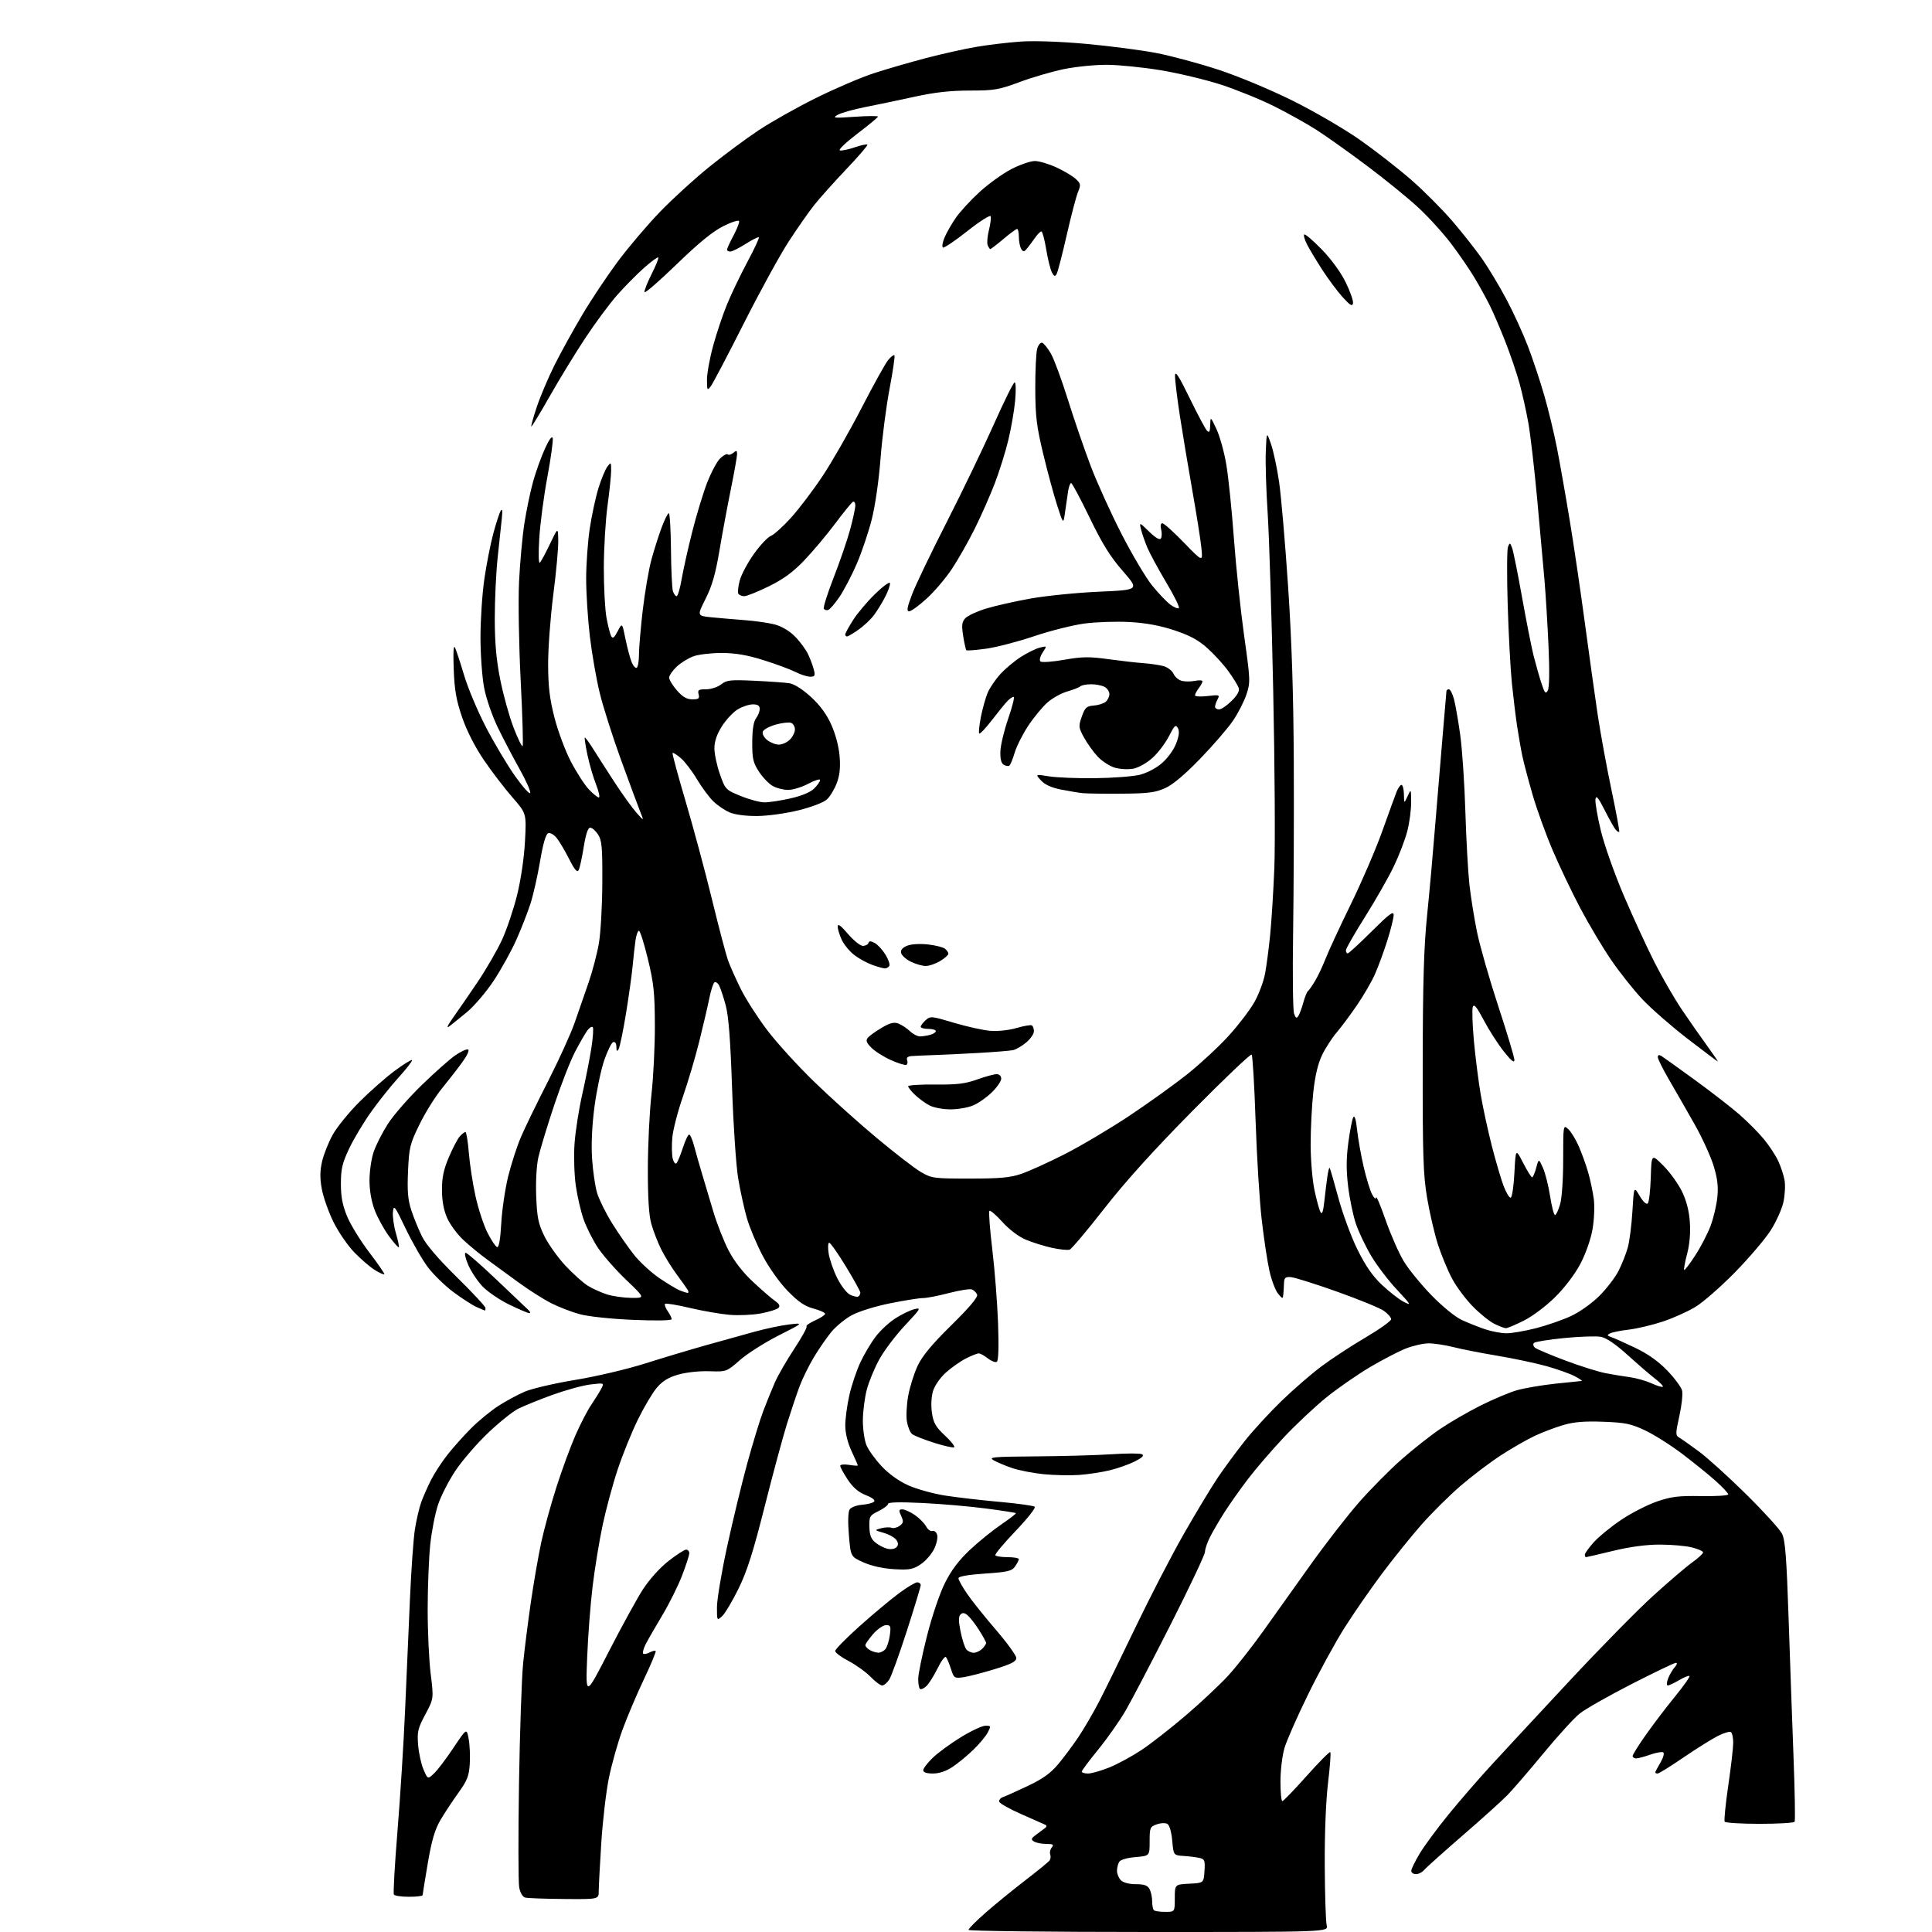 <?xml version="1.0" encoding="UTF-8" standalone="no"?>
<svg 
  version="1.1" 
  xmlns="http://www.w3.org/2000/svg" 
  xmlns:xlink="http://www.w3.org/1999/xlink" 
  xmlns:svg="http://www.w3.org/2000/svg"
  xmlns:rdf="http://www.w3.org/1999/02/22-rdf-syntax-ns#"
  xmlns:cc="http://creativecommons.org/ns#"
  xmlns:dc="http://purl.org/dc/elements/1.1/"
  viewBox="0 0 768 768"
  width="768"
  height="768"
>
<style>svg {background-color: white; }</style>"
<path stroke="none" fill="black" fill-rule="evenodd" d="M456.52,768.00C417.18,768.00 385.00,767.62 385.00,767.15C385.00,766.68 388.04,763.62 391.75,760.36C395.46,757.10 402.55,751.32 407.50,747.51C412.45,743.71 416.83,740.12 417.24,739.55C417.65,738.97 417.75,737.88 417.47,737.12C417.19,736.37 417.48,735.13 418.11,734.37C419.03,733.26 418.62,733.00 415.87,732.98C414.02,732.98 411.82,732.54 411.00,732.01C409.73,731.21 409.88,730.78 411.94,729.28C413.29,728.30 414.86,727.13 415.44,726.67C416.13,726.14 416.15,725.68 415.50,725.36C414.95,725.10 410.71,723.22 406.07,721.19C401.44,719.16 397.47,716.94 397.24,716.25C397.02,715.56 397.66,714.72 398.67,714.38C399.68,714.04 404.11,712.05 408.53,709.96C414.48,707.14 417.60,704.91 420.61,701.33C422.84,698.67 426.48,693.80 428.69,690.50C430.90,687.20 434.57,680.90 436.86,676.50C439.14,672.10 445.65,658.83 451.32,647.00C456.99,635.17 465.60,618.52 470.45,610.00C475.31,601.48 481.43,591.32 484.05,587.43C486.67,583.54 491.54,576.93 494.87,572.74C498.20,568.55 504.74,561.44 509.39,556.93C514.05,552.42 521.13,546.28 525.12,543.28C529.11,540.27 537.02,535.09 542.69,531.75C548.36,528.41 553.00,525.11 553.00,524.41C553.00,523.71 551.71,522.22 550.14,521.10C548.57,519.98 540.18,516.54 531.50,513.45C522.81,510.36 514.54,507.76 513.10,507.67C510.97,507.53 510.49,507.95 510.42,510.00C510.38,511.38 510.25,513.40 510.14,514.50C509.94,516.42 509.86,516.41 508.04,514.23C507.00,512.99 505.47,508.94 504.63,505.23C503.80,501.53 502.41,492.36 501.55,484.85C500.68,477.35 499.59,459.67 499.12,445.57C498.64,431.46 497.94,419.61 497.55,419.22C497.16,418.83 486.62,428.86 474.12,441.51C458.67,457.15 447.44,469.57 439.02,480.35C432.21,489.07 426.01,496.44 425.23,496.74C424.46,497.04 421.28,496.72 418.16,496.03C415.05,495.35 410.35,493.88 407.72,492.76C404.86,491.55 401.13,488.71 398.44,485.73C395.97,482.97 393.66,481.01 393.31,481.35C392.97,481.70 393.48,488.63 394.46,496.74C395.43,504.86 396.46,518.07 396.75,526.11C397.08,535.46 396.90,540.94 396.25,541.35C395.69,541.69 394.10,541.08 392.71,539.99C391.32,538.89 389.68,538.00 389.05,538.00C388.43,538.00 386.12,538.92 383.92,540.04C381.71,541.17 378.13,543.69 375.96,545.65C373.70,547.70 371.53,550.84 370.88,553.01C370.20,555.29 370.03,558.74 370.46,561.65C371.06,565.65 371.96,567.23 375.64,570.66C378.09,572.95 379.73,575.05 379.29,575.32C378.86,575.59 375.22,574.77 371.22,573.50C367.22,572.23 363.31,570.68 362.55,570.04C361.78,569.40 360.87,567.17 360.51,565.07C360.16,562.97 360.39,558.38 361.02,554.88C361.66,551.37 363.33,546.02 364.74,543.00C366.60,539.03 370.33,534.52 378.15,526.82C385.34,519.74 388.80,515.64 388.42,514.65C388.10,513.83 387.17,512.90 386.35,512.58C385.53,512.27 381.43,512.91 377.24,514.00C373.05,515.10 368.41,516.00 366.92,516.00C365.43,516.00 359.55,516.93 353.86,518.08C348.00,519.25 341.39,521.30 338.64,522.80C335.96,524.25 332.27,527.27 330.44,529.50C328.61,531.74 325.52,536.22 323.56,539.47C321.60,542.72 319.06,547.88 317.90,550.94C316.75,554.00 314.47,560.77 312.83,566.00C311.20,571.23 307.19,586.08 303.93,599.00C299.37,617.05 296.97,624.60 293.56,631.54C291.12,636.51 288.19,641.42 287.06,642.45C285.00,644.31 285.00,644.30 285.00,638.88C285.00,635.89 286.80,625.14 289.00,614.99C291.20,604.84 294.80,589.96 296.99,581.93C299.18,573.89 302.07,564.43 303.41,560.91C304.75,557.38 306.83,552.25 308.04,549.50C309.25,546.75 312.71,540.76 315.72,536.19C318.74,531.62 320.94,527.61 320.61,527.28C320.28,526.95 321.81,525.87 324.00,524.89C326.20,523.90 328.00,522.72 328.00,522.26C328.00,521.79 325.91,520.86 323.36,520.17C319.88,519.24 317.34,517.51 313.11,513.16C309.88,509.83 305.67,503.91 303.18,499.19C300.80,494.68 297.98,487.96 296.91,484.25C295.84,480.54 294.28,473.45 293.45,468.50C292.61,463.55 291.52,447.35 291.01,432.50C290.34,413.03 289.63,403.83 288.45,399.51C287.55,396.21 286.38,392.71 285.86,391.73C285.33,390.75 284.50,390.19 284.02,390.49C283.53,390.79 282.62,393.61 281.98,396.77C281.35,399.92 279.53,407.70 277.95,414.05C276.37,420.41 273.43,430.31 271.43,436.05C269.42,441.80 267.55,449.05 267.26,452.16C266.97,455.27 267.05,459.05 267.42,460.56C267.80,462.07 268.48,462.89 268.93,462.39C269.38,461.90 270.52,459.14 271.46,456.25C272.39,453.36 273.52,451.00 273.95,451.00C274.38,451.00 275.30,453.14 275.98,455.75C276.67,458.36 278.04,463.20 279.04,466.50C280.04,469.80 282.05,476.55 283.52,481.50C284.99,486.45 287.76,493.50 289.68,497.17C291.93,501.47 295.39,505.91 299.45,509.67C302.90,512.88 306.80,516.25 308.12,517.16C309.79,518.33 310.19,519.15 309.45,519.91C308.88,520.51 305.73,521.49 302.45,522.11C299.18,522.72 293.57,522.97 290.00,522.66C286.43,522.36 279.32,521.12 274.22,519.92C269.12,518.71 264.68,517.98 264.37,518.30C264.05,518.61 264.52,519.90 265.40,521.16C266.28,522.42 267.00,523.86 267.00,524.38C267.00,524.94 260.97,525.06 251.75,524.67C243.00,524.30 233.97,523.35 230.56,522.44C227.30,521.56 222.12,519.57 219.06,518.01C216.00,516.45 210.21,512.78 206.19,509.84C202.17,506.90 196.54,502.80 193.69,500.71C190.83,498.63 186.54,495.10 184.15,492.86C181.75,490.62 178.87,486.71 177.75,484.17C176.38,481.08 175.70,477.39 175.69,473.03C175.67,468.10 176.35,464.91 178.43,460.00C179.95,456.43 181.90,452.71 182.75,451.75C183.61,450.79 184.62,450.00 185.01,450.00C185.39,450.00 186.00,453.71 186.37,458.25C186.73,462.79 187.93,470.55 189.02,475.50C190.11,480.45 192.24,486.96 193.75,489.96C195.26,492.96 197.00,495.57 197.60,495.74C198.33,495.96 198.89,492.72 199.26,486.28C199.56,480.90 200.81,472.49 202.02,467.58C203.24,462.68 205.50,455.70 207.04,452.08C208.58,448.46 213.41,438.52 217.76,430.00C222.11,421.48 226.92,410.90 228.45,406.50C229.98,402.10 232.47,394.90 234.00,390.50C235.52,386.10 237.35,379.12 238.06,375.00C238.78,370.88 239.39,360.06 239.43,350.96C239.49,336.73 239.25,334.04 237.73,331.71C236.75,330.22 235.35,329.00 234.61,329.00C233.72,329.00 232.87,331.56 232.03,336.75C231.35,341.01 230.44,345.15 230.00,345.93C229.44,346.96 228.37,345.70 226.22,341.43C224.57,338.17 222.34,334.41 221.27,333.08C220.19,331.75 218.68,330.91 217.90,331.21C216.98,331.56 215.85,335.46 214.68,342.39C213.69,348.24 211.97,355.83 210.86,359.26C209.75,362.69 207.24,369.10 205.29,373.50C203.34,377.90 199.32,385.19 196.35,389.70C193.38,394.20 188.59,399.85 185.72,402.23C182.85,404.62 179.61,407.23 178.53,408.04C177.35,408.91 178.00,407.48 180.13,404.50C182.09,401.75 186.48,395.38 189.88,390.33C193.27,385.29 197.62,377.79 199.53,373.65C201.44,369.52 204.14,361.49 205.55,355.82C207.06,349.69 208.34,341.00 208.69,334.43C209.28,323.35 209.28,323.35 203.67,316.93C200.58,313.39 195.50,306.75 192.38,302.17C188.82,296.94 185.60,290.62 183.73,285.22C181.37,278.37 180.68,274.43 180.36,266.05C180.10,259.03 180.28,256.17 180.90,257.50C181.41,258.60 183.04,263.55 184.51,268.50C185.98,273.45 189.86,282.68 193.13,289.00C196.41,295.32 201.62,304.08 204.72,308.46C207.82,312.84 210.54,315.88 210.77,315.20C210.99,314.53 209.09,310.27 206.56,305.74C204.02,301.21 200.13,293.79 197.92,289.25C195.65,284.58 193.27,277.70 192.45,273.41C191.65,269.24 191.00,260.18 191.00,253.29C191.00,246.40 191.69,235.97 192.54,230.13C193.39,224.28 194.99,216.16 196.09,212.09C197.18,208.01 198.50,203.96 199.02,203.09C199.66,202.00 199.81,202.92 199.49,206.00C199.23,208.47 198.49,215.45 197.84,221.50C197.19,227.55 196.67,238.57 196.68,246.00C196.70,255.87 197.30,262.44 198.91,270.43C200.12,276.44 202.48,284.91 204.16,289.25C205.83,293.59 207.44,296.89 207.74,296.59C208.04,296.30 207.70,284.58 206.98,270.55C206.26,256.30 205.97,238.97 206.33,231.27C206.69,223.70 207.65,213.22 208.46,208.00C209.27,202.78 210.84,195.26 211.95,191.31C213.07,187.35 215.18,181.50 216.64,178.31C218.36,174.56 219.45,173.11 219.72,174.21C219.94,175.15 218.98,182.12 217.57,189.71C216.16,197.29 214.72,208.22 214.37,214.00C214.00,219.93 214.10,224.15 214.59,223.69C215.07,223.24 216.89,219.86 218.64,216.19C221.83,209.50 221.83,209.50 221.91,215.00C221.96,218.03 221.07,227.70 219.93,236.50C218.80,245.30 217.88,257.68 217.89,264.00C217.91,272.89 218.48,277.71 220.40,285.22C221.76,290.57 224.70,298.45 226.93,302.72C229.16,307.00 232.36,311.96 234.04,313.75C235.73,315.54 237.52,317.00 238.04,317.00C238.55,317.00 238.06,314.68 236.94,311.84C235.82,309.00 234.28,303.72 233.52,300.10C232.76,296.48 232.29,293.38 232.46,293.21C232.63,293.03 234.06,294.95 235.64,297.47C237.21,299.99 241.05,305.97 244.17,310.77C247.29,315.57 251.24,321.07 252.95,323.00C256.05,326.50 256.05,326.50 254.44,322.50C253.56,320.30 250.14,311.07 246.84,302.00C243.55,292.93 239.75,281.00 238.41,275.50C237.06,270.00 235.30,259.88 234.48,253.01C233.67,246.13 233.00,235.78 233.01,230.01C233.01,224.23 233.66,215.22 234.45,210.00C235.24,204.78 236.80,197.57 237.91,193.99C239.03,190.40 240.61,186.58 241.44,185.49C242.86,183.60 242.94,183.67 242.94,187.00C242.94,188.93 242.29,195.22 241.50,201.00C240.71,206.78 240.05,217.83 240.03,225.57C240.01,233.30 240.49,242.30 241.09,245.57C241.70,248.83 242.54,252.14 242.98,252.92C243.57,253.99 244.21,253.49 245.54,250.92C247.32,247.50 247.32,247.50 248.64,254.00C249.37,257.57 250.48,261.73 251.10,263.24C251.72,264.74 252.63,265.73 253.12,265.43C253.60,265.13 254.00,262.77 254.00,260.18C254.00,257.60 254.68,249.64 255.51,242.49C256.35,235.35 257.90,226.31 258.96,222.42C260.03,218.53 261.85,212.79 263.02,209.67C264.19,206.55 265.47,204.00 265.87,204.00C266.26,204.00 266.65,210.52 266.72,218.48C266.79,226.45 267.14,233.87 267.49,234.98C267.85,236.09 268.51,237.00 268.96,237.00C269.42,237.00 270.32,233.96 270.96,230.25C271.60,226.54 273.47,218.12 275.13,211.55C276.78,204.97 279.46,196.16 281.07,191.96C282.69,187.77 285.06,183.35 286.33,182.16C287.61,180.96 288.94,180.27 289.30,180.63C289.66,180.99 290.64,180.72 291.48,180.02C292.74,178.97 293.00,179.05 293.00,180.51C293.00,181.48 291.89,187.72 290.54,194.39C289.18,201.05 287.14,212.06 285.99,218.86C284.43,228.13 283.06,232.92 280.49,238.01C277.07,244.81 277.07,244.81 282.78,245.38C285.93,245.69 291.88,246.20 296.00,246.51C300.12,246.82 305.49,247.59 307.93,248.22C310.65,248.92 313.75,250.75 315.96,252.96C317.95,254.95 320.30,258.13 321.21,260.03C322.11,261.94 323.15,264.74 323.53,266.25C324.12,268.61 323.91,269.00 322.07,269.00C320.89,269.00 318.25,268.16 316.21,267.12C314.17,266.09 308.45,263.97 303.50,262.42C297.04,260.39 292.39,259.59 287.00,259.57C282.88,259.56 277.83,260.13 275.79,260.84C273.74,261.55 270.70,263.41 269.04,264.97C267.37,266.53 266.00,268.51 266.00,269.37C266.00,270.23 267.40,272.52 269.10,274.47C271.37,277.04 273.02,278.00 275.22,278.00C277.74,278.00 278.15,277.67 277.71,276.00C277.26,274.28 277.68,274.00 280.69,274.00C282.63,274.00 285.28,273.14 286.65,272.06C288.85,270.33 290.30,270.17 299.81,270.61C305.69,270.88 311.94,271.32 313.71,271.59C315.72,271.89 318.94,273.92 322.31,277.00C325.97,280.34 328.58,283.90 330.47,288.12C332.16,291.87 333.46,296.83 333.76,300.66C334.13,305.18 333.80,308.24 332.61,311.35C331.70,313.74 329.95,316.63 328.72,317.78C327.44,318.98 322.71,320.79 317.50,322.09C312.44,323.34 305.21,324.35 301.00,324.38C296.43,324.41 292.13,323.85 290.00,322.93C288.07,322.11 285.14,320.10 283.48,318.47C281.82,316.83 278.89,312.87 276.98,309.65C275.07,306.43 272.21,302.70 270.62,301.36C269.04,300.01 267.57,299.09 267.36,299.31C267.14,299.52 269.48,308.20 272.56,318.60C275.63,328.99 280.34,346.50 283.02,357.50C285.70,368.50 288.57,379.40 289.39,381.73C290.22,384.05 292.53,389.22 294.52,393.23C296.52,397.23 301.24,404.58 305.02,409.56C308.80,414.55 317.21,423.77 323.70,430.06C330.19,436.36 341.35,446.38 348.50,452.35C355.65,458.32 363.52,464.39 366.00,465.85C370.33,468.40 371.07,468.50 385.50,468.50C397.56,468.50 401.58,468.13 406.00,466.62C409.02,465.59 416.72,462.10 423.09,458.87C429.47,455.64 441.08,448.76 448.89,443.58C456.69,438.39 467.27,430.78 472.39,426.67C477.51,422.55 484.80,415.75 488.60,411.55C492.39,407.36 496.91,401.43 498.64,398.36C500.37,395.30 502.26,390.26 502.86,387.15C503.45,384.04 504.38,377.00 504.92,371.50C505.46,366.00 506.21,354.07 506.57,345.00C506.94,335.93 506.74,304.20 506.12,274.50C505.50,244.80 504.51,213.07 503.92,204.00C503.32,194.93 502.98,183.90 503.17,179.50C503.50,171.50 503.50,171.50 505.24,176.50C506.20,179.25 507.65,186.00 508.45,191.50C509.26,197.00 510.87,215.68 512.03,233.00C513.50,254.97 514.18,276.15 514.30,303.00C514.40,324.18 514.27,354.77 514.03,371.00C513.78,387.23 513.95,401.57 514.40,402.88C515.04,404.74 515.42,404.96 516.11,403.88C516.60,403.12 517.50,400.70 518.10,398.50C518.71,396.30 519.52,394.27 519.91,394.00C520.29,393.73 521.56,391.93 522.72,390.00C523.89,388.07 525.80,384.02 526.98,381.00C528.16,377.98 532.64,368.30 536.95,359.50C541.26,350.70 546.88,337.65 549.44,330.50C551.99,323.35 554.57,316.26 555.16,314.75C555.76,313.24 556.64,312.00 557.12,312.00C557.60,312.00 558.04,313.69 558.08,315.75C558.16,319.50 558.16,319.50 559.54,316.50C560.91,313.51 560.91,313.51 560.95,318.86C560.98,321.80 560.30,326.98 559.43,330.36C558.57,333.74 556.13,340.10 554.01,344.50C551.89,348.90 546.75,357.90 542.60,364.50C538.44,371.10 535.03,377.06 535.02,377.75C535.01,378.44 535.33,379.00 535.73,379.00C536.13,379.00 540.41,375.07 545.23,370.27C552.23,363.30 554.00,361.98 554.00,363.72C554.00,364.92 552.87,369.48 551.49,373.86C550.10,378.24 547.90,384.23 546.60,387.18C545.30,390.13 542.08,395.68 539.46,399.52C536.84,403.36 533.17,408.29 531.31,410.47C529.45,412.65 526.84,416.70 525.51,419.47C523.90,422.82 522.75,427.73 522.05,434.21C521.47,439.55 521.00,448.86 521.00,454.90C521.00,460.93 521.68,469.09 522.51,473.04C523.34,476.98 524.42,480.93 524.91,481.80C525.55,482.95 525.99,481.71 526.45,477.45C526.81,474.18 527.35,469.78 527.65,467.68C527.95,465.58 528.35,464.02 528.54,464.21C528.73,464.40 530.28,469.72 531.98,476.03C533.68,482.34 537.10,491.62 539.58,496.65C542.79,503.17 545.59,507.22 549.35,510.77C552.25,513.51 556.16,516.55 558.06,517.53C561.17,519.13 560.91,518.67 555.31,512.68C551.91,509.04 547.31,503.01 545.09,499.27C542.87,495.54 540.15,489.83 539.03,486.59C537.92,483.35 536.52,476.68 535.92,471.77C535.12,465.21 535.14,460.55 535.98,454.22C536.61,449.47 537.50,444.93 537.95,444.13C538.47,443.19 539.01,444.95 539.46,449.08C539.84,452.61 541.01,459.23 542.07,463.80C543.12,468.36 544.64,473.31 545.45,474.80C546.31,476.38 546.96,476.88 547.02,476.00C547.08,475.18 548.79,479.25 550.83,485.06C552.86,490.87 556.10,498.22 558.02,501.38C559.93,504.54 564.88,510.60 569.00,514.85C573.27,519.25 578.44,523.48 581.00,524.67C583.48,525.82 587.65,527.49 590.28,528.38C592.92,529.27 596.78,530.00 598.87,530.00C600.97,530.00 606.24,529.09 610.59,527.98C614.94,526.86 621.23,524.68 624.56,523.12C628.00,521.51 632.88,518.03 635.83,515.08C638.69,512.22 642.10,507.76 643.41,505.17C644.72,502.58 646.36,498.45 647.05,495.98C647.75,493.52 648.58,487.00 648.91,481.50C649.50,471.50 649.50,471.50 651.80,475.40C653.18,477.73 654.47,478.93 655.01,478.39C655.51,477.89 656.05,473.24 656.21,468.07C656.50,458.65 656.50,458.65 661.18,463.34C663.76,465.91 667.08,470.51 668.57,473.55C670.39,477.27 671.43,481.28 671.74,485.79C672.05,490.11 671.66,494.62 670.65,498.46C669.79,501.73 669.26,504.60 669.49,504.82C669.71,505.05 671.70,502.43 673.91,499.01C676.13,495.59 678.86,490.31 679.99,487.29C681.13,484.26 682.33,479.18 682.66,476.00C683.11,471.63 682.75,468.54 681.16,463.36C680.00,459.59 676.63,452.23 673.67,447.00C670.72,441.77 666.21,433.91 663.65,429.52C661.09,425.14 659.00,420.95 659.00,420.22C659.00,419.39 659.49,419.20 660.32,419.70C661.05,420.14 667.04,424.43 673.63,429.22C680.23,434.02 688.26,440.25 691.49,443.07C694.71,445.89 699.07,450.28 701.17,452.83C703.27,455.37 705.83,459.27 706.86,461.48C707.89,463.69 709.02,467.12 709.38,469.11C709.74,471.10 709.55,475.02 708.94,477.82C708.34,480.63 706.03,485.75 703.80,489.21C701.57,492.67 695.19,500.14 689.63,505.82C684.06,511.50 677.02,517.65 673.99,519.50C670.96,521.34 665.11,523.97 660.99,525.34C656.87,526.71 650.80,528.15 647.50,528.54C644.20,528.93 640.83,529.61 640.00,530.05C638.75,530.73 638.84,530.98 640.50,531.52C641.60,531.89 645.88,533.80 650.00,535.77C655.09,538.20 659.20,541.11 662.77,544.83C665.67,547.84 668.32,551.41 668.65,552.75C668.99,554.10 668.51,558.64 667.58,562.85C665.99,570.03 665.99,570.56 667.58,571.50C668.51,572.05 672.01,574.52 675.37,577.00C678.73,579.48 687.17,587.12 694.13,594.00C701.10,600.88 707.51,607.93 708.38,609.68C709.66,612.21 710.18,619.03 711.01,643.68C711.58,660.63 712.46,685.49 712.97,698.93C713.48,712.37 713.67,723.73 713.39,724.18C713.11,724.63 706.86,725.00 699.50,725.00C692.14,725.00 685.88,724.61 685.58,724.13C685.29,723.65 685.93,717.24 687.00,709.88C688.08,702.52 688.97,694.84 688.98,692.81C688.99,690.78 688.57,688.85 688.03,688.52C687.50,688.19 685.14,688.91 682.78,690.11C680.43,691.31 674.31,695.15 669.18,698.64C664.06,702.14 659.45,705.00 658.93,705.00C658.42,705.00 658.00,704.80 658.00,704.56C658.00,704.31 658.92,702.55 660.05,700.65C661.20,698.70 661.68,696.92 661.15,696.59C660.64,696.28 658.31,696.69 655.98,697.51C653.65,698.33 651.13,699.00 650.37,699.00C649.62,699.00 649.00,698.57 649.00,698.04C649.00,697.51 651.36,693.73 654.25,689.63C657.14,685.53 662.33,678.70 665.79,674.46C669.26,670.22 671.86,666.53 671.59,666.25C671.31,665.98 669.47,666.71 667.49,667.88C665.51,669.04 663.47,670.00 662.97,670.00C662.44,670.00 662.49,668.83 663.09,667.25C663.67,665.74 664.85,663.72 665.72,662.75C666.63,661.75 666.83,661.00 666.20,661.00C665.58,661.00 657.62,664.82 648.50,669.48C639.39,674.15 630.13,679.41 627.93,681.18C625.73,682.94 619.27,690.04 613.57,696.94C607.87,703.85 601.40,711.36 599.19,713.62C596.98,715.89 588.94,723.13 581.33,729.71C573.73,736.30 566.88,742.43 566.13,743.34C565.37,744.25 563.91,745.00 562.88,745.00C561.84,745.00 561.00,744.41 561.00,743.69C561.00,742.97 562.51,739.87 564.36,736.81C566.20,733.74 571.33,726.79 575.75,721.36C580.17,715.94 587.77,707.16 592.64,701.86C597.51,696.55 611.50,681.48 623.73,668.36C635.96,655.24 651.03,639.90 657.23,634.28C663.43,628.66 670.41,622.70 672.75,621.03C675.09,619.36 677.00,617.59 677.00,617.11C677.00,616.63 675.00,615.73 672.56,615.12C670.11,614.50 664.38,614.00 659.81,614.00C654.37,614.00 647.94,614.87 641.19,616.50C635.51,617.88 630.68,619.00 630.44,619.00C630.20,619.00 630.00,618.55 630.00,618.00C630.00,617.45 631.63,615.20 633.63,612.99C635.62,610.78 640.54,606.78 644.55,604.09C648.57,601.41 654.92,598.16 658.67,596.87C664.38,594.91 667.26,594.56 676.25,594.72C682.16,594.82 687.00,594.52 687.00,594.04C687.00,593.57 684.79,591.20 682.10,588.78C679.40,586.35 673.44,581.52 668.85,578.04C664.26,574.55 657.58,570.32 654.00,568.63C648.37,565.97 646.14,565.50 637.38,565.17C629.96,564.89 625.73,565.23 621.55,566.44C618.41,567.36 613.29,569.29 610.17,570.74C607.05,572.19 600.90,575.72 596.50,578.59C592.10,581.46 584.87,586.95 580.44,590.79C576.01,594.63 569.11,601.48 565.12,606.00C561.13,610.52 554.10,619.24 549.51,625.36C544.91,631.49 538.16,641.23 534.51,647.00C530.85,652.77 524.33,664.70 520.02,673.50C515.70,682.30 511.45,691.94 510.58,694.93C509.71,697.92 509.00,703.88 509.00,708.18C509.00,712.48 509.34,715.99 509.75,715.98C510.16,715.97 514.51,711.47 519.41,705.97C524.31,700.48 528.54,696.21 528.82,696.49C529.10,696.77 528.69,702.28 527.91,708.75C527.06,715.82 526.54,728.91 526.61,741.63C526.67,753.26 527.02,763.94 527.38,765.38C528.04,768.00 528.04,768.00 456.52,768.00zM463.17,760.00C467.00,760.00 467.00,760.00 467.00,754.55C467.00,749.10 467.00,749.10 472.75,748.80C478.50,748.50 478.50,748.50 478.80,743.78C479.08,739.56 478.87,739.01 476.80,738.55C475.54,738.27 472.70,737.91 470.50,737.77C466.50,737.50 466.50,737.50 465.98,731.70C465.69,728.35 464.89,725.55 464.09,725.06C463.31,724.57 461.47,724.64 459.86,725.20C457.16,726.14 457.00,726.52 457.00,731.97C457.00,737.75 457.00,737.75 451.41,738.22C448.12,738.49 445.45,739.26 444.92,740.09C444.43,740.87 444.02,742.48 444.02,743.68C444.01,744.88 444.71,746.56 445.57,747.43C446.52,748.38 448.88,749.00 451.54,749.00C454.86,749.00 456.18,749.47 456.96,750.93C457.53,752.00 458.00,754.17 458.00,755.77C458.00,757.36 458.30,758.97 458.67,759.33C459.03,759.70 461.06,760.00 463.17,760.00zM224.25,754.88C216.69,754.82 209.73,754.57 208.78,754.32C207.75,754.05 206.80,752.44 206.39,750.28C206.02,748.31 205.99,729.77 206.31,709.10C206.64,688.42 207.38,666.77 207.97,661.00C208.55,655.23 209.96,644.20 211.08,636.50C212.21,628.80 214.04,618.28 215.15,613.12C216.26,607.96 218.96,598.11 221.16,591.24C223.36,584.36 226.76,575.09 228.72,570.62C230.67,566.15 233.50,560.70 234.99,558.50C236.48,556.30 238.27,553.42 238.97,552.10C240.23,549.70 240.23,549.70 234.76,550.34C231.75,550.69 224.94,552.56 219.62,554.48C214.31,556.40 208.14,558.91 205.91,560.04C203.69,561.18 198.27,565.54 193.89,569.73C189.50,573.92 183.73,580.61 181.06,584.60C178.40,588.59 175.27,594.69 174.12,598.17C172.96,601.65 171.57,608.77 171.03,614.00C170.48,619.23 170.02,630.70 170.01,639.50C169.99,648.30 170.53,659.94 171.20,665.37C172.42,675.24 172.42,675.24 169.08,681.49C166.11,687.05 165.79,688.39 166.21,693.62C166.46,696.85 167.43,701.26 168.35,703.41C170.03,707.32 170.03,707.32 172.53,704.97C173.90,703.68 177.39,699.10 180.26,694.78C185.50,686.94 185.50,686.94 186.30,691.22C186.74,693.57 186.93,698.06 186.74,701.20C186.44,705.99 185.72,707.81 182.20,712.70C179.90,715.89 176.69,720.75 175.07,723.51C172.87,727.27 171.61,731.54 170.06,740.62C168.93,747.28 168.00,753.01 168.00,753.36C168.00,753.71 165.55,754.00 162.56,754.00C159.57,754.00 156.87,753.60 156.57,753.11C156.27,752.62 156.91,741.26 158.01,727.86C159.10,714.46 160.46,692.92 161.02,680.00C161.59,667.08 162.46,647.04 162.97,635.49C163.47,623.93 164.36,611.50 164.94,607.87C165.52,604.23 166.62,599.48 167.39,597.31C168.16,595.14 169.92,591.11 171.31,588.37C172.70,585.63 175.69,581.04 177.95,578.18C180.21,575.32 184.42,570.62 187.30,567.74C190.19,564.85 195.01,560.89 198.03,558.92C201.04,556.96 205.87,554.36 208.76,553.14C211.66,551.93 220.66,549.85 228.76,548.52C236.96,547.18 249.27,544.28 256.50,541.99C263.65,539.73 274.45,536.49 280.50,534.79C286.55,533.10 295.22,530.68 299.76,529.43C304.31,528.17 310.61,526.84 313.76,526.48C319.50,525.82 319.50,525.82 309.50,530.88C304.00,533.67 297.10,538.06 294.16,540.63C288.82,545.31 288.82,545.31 281.90,545.09C277.88,544.96 272.70,545.53 269.55,546.44C265.59,547.59 263.29,549.02 261.00,551.76C259.28,553.82 255.89,559.55 253.48,564.50C251.06,569.45 247.50,578.25 245.57,584.05C243.63,589.85 240.95,599.75 239.60,606.05C238.25,612.35 236.44,623.36 235.58,630.51C234.71,637.67 233.73,650.49 233.40,659.01C232.79,674.50 232.79,674.50 242.02,656.50C247.10,646.60 253.20,635.49 255.57,631.81C258.12,627.86 262.26,623.26 265.69,620.56C268.89,618.05 272.06,616.00 272.75,616.00C273.44,616.00 274.00,616.65 274.00,617.44C274.00,618.23 272.71,622.23 271.12,626.34C269.54,630.45 266.00,637.57 263.24,642.16C260.49,646.75 257.53,651.91 256.66,653.62C255.79,655.34 255.35,657.01 255.67,657.34C256.00,657.66 257.14,657.46 258.22,656.88C259.29,656.31 260.38,656.05 260.63,656.30C260.88,656.55 258.77,661.65 255.92,667.63C253.08,673.61 249.25,682.66 247.40,687.74C245.55,692.83 243.14,701.40 242.04,706.80C240.94,712.20 239.58,723.79 239.02,732.56C238.46,741.33 238.01,749.96 238.00,751.75C238.00,755.00 238.00,755.00 224.25,754.88zM370.86,705.00C368.36,705.00 367.00,704.54 367.00,703.70C367.00,702.99 368.69,700.77 370.75,698.78C372.81,696.78 377.85,693.09 381.95,690.57C386.05,688.06 390.45,686.00 391.73,686.00C393.95,686.00 393.99,686.12 392.61,688.75C391.81,690.26 389.21,693.37 386.83,695.65C384.45,697.94 380.75,700.98 378.61,702.40C376.10,704.08 373.35,705.00 370.86,705.00zM432.52,705.00C433.91,705.00 437.74,703.90 441.05,702.56C444.35,701.22 450.10,698.09 453.82,695.62C457.54,693.14 465.52,686.90 471.55,681.75C477.57,676.60 485.14,669.48 488.36,665.94C491.59,662.40 497.76,654.55 502.08,648.50C506.41,642.45 514.79,630.68 520.72,622.35C526.65,614.02 535.33,602.83 540.00,597.47C544.67,592.12 552.33,584.37 557.00,580.25C561.67,576.13 568.66,570.62 572.52,568.01C576.37,565.39 583.61,561.21 588.59,558.71C593.57,556.21 600.08,553.47 603.07,552.62C606.06,551.78 612.87,550.62 618.21,550.04C623.55,549.47 628.28,548.98 628.71,548.96C629.14,548.93 627.92,548.08 626.00,547.07C624.08,546.06 619.01,544.25 614.74,543.06C610.48,541.87 601.70,540.01 595.24,538.93C588.78,537.85 580.88,536.30 577.67,535.48C574.46,534.67 570.09,534.00 567.96,534.00C565.82,534.00 561.71,534.93 558.81,536.07C555.92,537.21 549.49,540.56 544.52,543.50C539.56,546.44 531.84,551.80 527.36,555.40C522.89,559.01 515.29,566.13 510.48,571.23C505.67,576.33 499.17,583.88 496.04,588.00C492.90,592.12 488.71,598.06 486.72,601.19C484.73,604.32 482.18,608.69 481.05,610.90C479.92,613.11 479.00,615.80 479.00,616.87C479.00,617.94 472.88,630.89 465.40,645.66C457.92,660.42 449.84,675.88 447.44,680.00C445.04,684.12 440.13,691.10 436.54,695.50C432.95,699.90 430.01,703.84 430.00,704.25C430.00,704.66 431.13,705.00 432.52,705.00zM368.17,670.34C367.16,671.26 366.04,671.70 365.67,671.34C365.30,670.97 365.00,669.19 365.00,667.38C365.00,665.57 366.57,657.88 368.50,650.29C370.52,642.33 373.54,633.43 375.65,629.22C378.21,624.12 381.19,620.18 385.64,616.02C389.12,612.76 394.72,608.23 398.07,605.96C401.41,603.68 404.01,601.68 403.83,601.50C403.65,601.32 398.32,600.49 392.00,599.66C385.68,598.82 374.31,597.83 366.75,597.47C357.63,597.02 353.00,597.14 353.00,597.82C353.00,598.38 351.31,599.66 349.25,600.67C345.73,602.39 345.51,602.77 345.60,606.92C345.67,610.23 346.27,611.80 347.98,613.18C349.23,614.20 351.35,615.30 352.70,615.64C354.05,615.98 355.66,615.74 356.30,615.10C357.14,614.26 357.16,613.48 356.37,612.22C355.77,611.28 353.53,609.99 351.39,609.37C347.51,608.25 347.51,608.24 350.25,607.51C351.76,607.11 353.63,607.03 354.40,607.32C355.17,607.62 356.62,607.27 357.61,606.54C359.15,605.42 359.24,604.83 358.23,602.61C357.21,600.37 357.28,600.00 358.71,600.00C359.63,600.00 361.85,601.01 363.65,602.24C365.45,603.48 367.47,605.52 368.15,606.78C368.82,608.04 369.94,608.85 370.64,608.59C371.33,608.32 372.18,608.99 372.52,610.07C372.87,611.17 372.34,613.69 371.32,615.76C370.32,617.80 367.93,620.53 366.00,621.82C362.97,623.86 361.57,624.12 355.50,623.78C351.13,623.53 346.56,622.53 343.33,621.11C338.16,618.82 338.16,618.82 337.45,610.24C337.01,605.02 337.12,601.03 337.72,600.07C338.27,599.20 340.43,598.36 342.60,598.18C344.75,598.01 346.93,597.45 347.45,596.93C348.05,596.35 346.83,595.38 344.19,594.34C341.25,593.19 339.08,591.33 336.99,588.17C335.35,585.69 334.00,583.23 334.00,582.70C334.00,582.16 335.54,581.99 337.50,582.31C339.43,582.62 341.00,582.72 341.00,582.54C341.00,582.35 339.88,579.79 338.51,576.85C336.95,573.51 336.02,569.70 336.01,566.70C336.00,564.06 336.72,558.66 337.61,554.70C338.49,550.74 340.49,544.80 342.04,541.50C343.60,538.20 346.37,533.56 348.19,531.20C350.01,528.83 353.52,525.60 356.00,524.02C358.48,522.44 361.85,520.81 363.50,520.41C366.28,519.73 366.01,520.20 359.84,526.76C356.18,530.65 351.59,536.69 349.65,540.17C347.70,543.66 345.40,549.19 344.55,552.46C343.70,555.74 343.00,561.27 343.00,564.74C343.00,568.22 343.65,572.62 344.44,574.51C345.23,576.41 347.94,580.16 350.46,582.85C353.32,585.91 357.30,588.76 361.09,590.46C364.43,591.96 371.06,593.79 375.83,594.53C380.60,595.27 390.35,596.39 397.50,597.03C404.65,597.67 410.87,598.54 411.33,598.97C411.79,599.41 408.34,603.75 403.68,608.63C399.01,613.51 395.40,617.84 395.66,618.25C395.91,618.66 398.12,619.00 400.56,619.00C403.00,619.00 405.00,619.35 405.00,619.78C405.00,620.21 404.33,621.51 403.51,622.68C402.22,624.53 400.64,624.90 391.51,625.52C384.71,625.99 381.00,626.64 381.00,627.38C381.00,628.01 382.53,630.77 384.41,633.51C386.28,636.26 391.46,642.73 395.91,647.90C400.36,653.07 404.00,658.11 404.00,659.09C404.00,660.47 401.99,661.50 395.25,663.56C390.44,665.03 384.86,666.46 382.87,666.74C379.38,667.21 379.18,667.07 378.00,663.37C377.31,661.24 376.43,659.14 376.02,658.69C375.62,658.25 374.10,660.32 372.65,663.29C371.20,666.25 369.18,669.43 368.17,670.34zM350.67,670.00C349.97,670.00 347.88,668.44 346.04,666.54C344.19,664.64 340.28,661.83 337.35,660.29C334.41,658.76 332.00,656.96 332.00,656.29C332.00,655.63 336.39,651.17 341.75,646.38C347.11,641.59 354.14,635.72 357.36,633.34C360.58,630.95 363.85,629.00 364.61,629.00C365.37,629.00 366.00,629.50 366.00,630.11C366.00,630.71 363.52,638.90 360.49,648.30C357.46,657.69 354.30,666.42 353.47,667.69C352.64,668.96 351.38,670.00 350.67,670.00zM349.13,656.97C350.02,656.99 351.30,656.34 351.97,655.54C352.63,654.74 353.42,652.26 353.72,650.04C354.20,646.47 354.03,646.00 352.24,646.00C351.12,646.00 348.81,647.59 347.10,649.53C345.40,651.48 344.00,653.48 344.00,653.99C344.00,654.49 344.79,655.36 345.75,655.92C346.71,656.48 348.23,656.95 349.13,656.97zM387.05,657.00C388.04,657.00 389.56,656.29 390.43,655.43C391.29,654.56 392.00,653.53 392.00,653.12C392.00,652.72 390.73,650.39 389.17,647.95C387.61,645.50 385.57,642.87 384.63,642.09C383.38,641.06 382.62,640.98 381.81,641.79C381.00,642.60 381.01,644.43 381.85,648.59C382.48,651.72 383.50,654.89 384.12,655.64C384.74,656.39 386.06,657.00 387.05,657.00zM429.00,586.31C425.43,586.56 419.08,586.43 414.91,586.02C410.73,585.60 405.11,584.51 402.41,583.60C399.71,582.68 396.38,581.28 395.00,580.50C392.76,579.22 394.56,579.06 412.00,578.93C422.73,578.85 436.23,578.47 442.00,578.08C447.77,577.69 453.14,577.69 453.93,578.07C454.94,578.57 454.15,579.39 451.18,580.91C448.88,582.08 444.41,583.67 441.25,584.44C438.09,585.22 432.57,586.05 429.00,586.31zM661.00,551.25C661.27,551.00 659.94,549.60 658.04,548.15C656.14,546.69 651.24,542.47 647.15,538.77C642.28,534.36 638.57,531.82 636.38,531.41C634.55,531.07 628.00,531.28 621.83,531.89C615.66,532.49 610.23,533.37 609.77,533.83C609.30,534.30 609.50,535.16 610.21,535.74C610.92,536.32 616.33,538.60 622.23,540.82C628.13,543.04 635.33,545.30 638.23,545.86C641.13,546.41 645.52,547.14 648.00,547.47C650.48,547.81 654.30,548.90 656.50,549.90C658.70,550.90 660.73,551.51 661.00,551.25zM598.59,527.98C597.99,527.96 595.95,527.19 594.06,526.26C592.16,525.33 588.30,522.22 585.48,519.35C582.66,516.48 578.95,511.51 577.24,508.30C575.53,505.10 573.01,499.04 571.65,494.85C570.28,490.66 568.34,482.35 567.33,476.37C565.75,466.98 565.51,459.72 565.55,423.00C565.59,390.68 566.00,376.55 567.28,364.00C568.21,354.93 569.64,338.95 570.47,328.50C571.31,318.05 572.66,301.85 573.47,292.50C574.29,283.15 574.97,275.16 574.98,274.75C574.99,274.34 575.43,274.00 575.96,274.00C576.49,274.00 577.39,275.75 577.97,277.89C578.55,280.03 579.67,286.44 580.46,292.14C581.25,297.84 582.17,311.50 582.50,322.50C582.84,333.50 583.56,346.55 584.10,351.50C584.65,356.45 586.01,365.00 587.14,370.50C588.27,376.00 592.07,389.27 595.59,399.99C599.12,410.71 602.00,420.33 602.00,421.37C602.00,422.69 600.72,421.66 597.80,417.98C595.49,415.08 591.91,409.51 589.86,405.61C587.09,400.35 585.96,398.95 585.47,400.22C585.11,401.15 585.30,407.23 585.89,413.71C586.49,420.19 587.70,429.77 588.59,435.00C589.47,440.23 591.47,449.45 593.02,455.50C594.57,461.55 596.67,468.68 597.67,471.35C598.68,474.02 599.95,476.16 600.50,476.11C601.05,476.06 601.72,471.67 602.00,466.26C602.50,456.50 602.50,456.50 605.46,462.25C607.09,465.41 608.69,468.00 609.03,468.00C609.37,468.00 610.10,466.31 610.66,464.25C611.68,460.50 611.68,460.50 613.35,464.25C614.27,466.31 615.55,471.37 616.19,475.50C616.83,479.62 617.71,483.00 618.14,483.00C618.57,483.00 619.48,481.09 620.16,478.75C620.88,476.28 621.40,468.74 621.39,460.77C621.39,447.24 621.42,447.07 623.34,448.77C624.41,449.72 626.29,452.75 627.51,455.50C628.73,458.25 630.44,462.98 631.31,466.00C632.18,469.02 633.19,473.82 633.56,476.66C633.94,479.54 633.71,484.85 633.05,488.65C632.35,492.65 630.36,498.33 628.24,502.37C626.06,506.51 622.06,511.79 618.21,515.60C614.57,519.21 609.20,523.24 605.75,524.97C602.41,526.64 599.19,527.99 598.59,527.98zM210.44,522.00C209.89,522.00 206.31,520.48 202.47,518.62C198.64,516.76 193.84,513.49 191.81,511.37C189.78,509.24 187.21,505.36 186.10,502.75C184.96,500.09 184.53,498.00 185.11,498.00C185.68,498.00 191.18,502.79 197.33,508.66C203.47,514.52 209.16,519.92 209.96,520.66C210.77,521.39 210.98,522.00 210.44,522.00zM192.75,520.96C192.61,520.94 191.15,520.32 189.50,519.59C187.85,518.86 183.72,516.21 180.33,513.69C176.93,511.17 172.33,506.70 170.09,503.74C167.86,500.78 163.90,493.89 161.28,488.43C156.92,479.30 156.51,478.76 156.20,481.78C156.02,483.59 156.55,487.40 157.39,490.25C158.22,493.10 158.74,495.60 158.53,495.80C158.32,496.01 156.55,494.00 154.59,491.34C152.63,488.68 150.09,484.05 148.95,481.05C147.64,477.60 146.88,473.25 146.88,469.24C146.88,465.75 147.60,460.70 148.50,458.01C149.39,455.32 151.94,450.29 154.16,446.81C156.39,443.34 162.42,436.41 167.58,431.40C172.73,426.40 178.74,421.07 180.92,419.55C183.11,418.04 185.41,416.97 186.03,417.18C186.70,417.40 185.80,419.43 183.83,422.16C182.00,424.70 178.34,429.41 175.70,432.64C173.06,435.86 169.04,442.29 166.78,446.93C162.95,454.75 162.62,456.09 162.20,465.54C161.85,473.51 162.13,476.91 163.51,481.12C164.48,484.08 166.39,488.75 167.75,491.50C169.35,494.75 174.21,500.43 181.61,507.70C187.87,513.86 193.00,519.37 193.00,519.95C193.00,520.53 192.89,520.98 192.75,520.96zM250.99,515.93C256.47,516.00 256.47,516.00 248.89,508.75C244.72,504.76 239.67,499.01 237.65,495.96C235.64,492.91 233.09,487.85 231.99,484.70C230.88,481.56 229.48,475.50 228.88,471.24C228.27,466.98 228.05,459.55 228.38,454.71C228.71,449.88 230.08,441.11 231.41,435.21C232.75,429.32 234.39,421.00 235.06,416.72C235.73,412.45 235.99,408.66 235.63,408.30C235.27,407.94 234.32,408.51 233.52,409.57C232.72,410.63 230.53,414.43 228.65,418.00C226.77,421.57 222.98,431.25 220.24,439.50C217.49,447.75 214.69,457.01 214.00,460.09C213.27,463.37 212.92,469.79 213.15,475.62C213.49,484.01 214.00,486.47 216.37,491.33C217.92,494.50 221.66,499.76 224.67,503.01C227.69,506.27 231.73,509.90 233.65,511.09C235.57,512.28 239.03,513.84 241.32,514.56C243.62,515.28 247.97,515.90 250.99,515.93zM341.19,515.38C341.64,515.11 342.00,514.43 342.00,513.87C342.00,513.32 339.41,508.62 336.25,503.44C333.09,498.26 330.10,494.01 329.62,494.01C329.14,494.00 329.04,495.91 329.40,498.25C329.76,500.59 331.28,504.98 332.78,508.00C334.30,511.07 336.58,514.02 337.94,514.69C339.29,515.34 340.75,515.65 341.19,515.38zM273.31,513.94C273.75,513.97 273.78,513.44 273.37,512.75C272.96,512.06 270.96,509.25 268.92,506.50C266.89,503.75 264.12,499.25 262.77,496.50C261.42,493.75 259.68,489.25 258.91,486.50C257.94,483.07 257.51,476.17 257.53,464.50C257.55,455.15 258.20,441.88 258.97,435.00C259.74,428.12 260.35,415.75 260.32,407.50C260.28,394.70 259.88,390.85 257.55,381.25C256.05,375.06 254.45,370.00 254.00,370.00C253.55,370.00 252.93,371.69 252.63,373.75C252.33,375.81 251.81,380.43 251.48,384.00C251.15,387.57 249.95,396.12 248.83,403.00C247.70,409.88 246.39,416.18 245.92,417.00C245.26,418.16 245.05,417.97 245.03,416.17C245.01,414.77 244.51,414.00 243.76,414.25C243.09,414.47 241.48,417.72 240.19,421.47C238.91,425.21 237.17,433.50 236.32,439.89C235.35,447.23 234.99,454.81 235.35,460.50C235.67,465.45 236.58,471.65 237.37,474.27C238.17,476.89 240.86,482.32 243.36,486.33C245.86,490.34 249.78,495.97 252.07,498.85C254.37,501.73 258.88,505.88 262.10,508.07C265.33,510.26 268.99,512.46 270.23,512.96C271.48,513.46 272.86,513.90 273.31,513.94zM152.78,506.55C152.57,506.76 150.91,506.02 149.08,504.90C147.25,503.79 143.58,500.65 140.92,497.92C138.26,495.19 134.49,489.70 132.54,485.73C130.59,481.75 128.51,475.86 127.92,472.63C127.13,468.30 127.17,465.42 128.05,461.63C128.70,458.81 130.62,454.02 132.30,451.00C133.99,447.98 138.77,442.11 142.93,437.96C147.09,433.81 153.37,428.29 156.89,425.68C160.40,423.07 163.49,421.16 163.76,421.43C164.03,421.69 161.67,424.75 158.53,428.21C155.39,431.67 150.37,437.96 147.39,442.18C144.40,446.41 140.51,452.93 138.74,456.68C136.08,462.32 135.52,464.71 135.51,470.50C135.50,475.67 136.14,479.07 137.97,483.50C139.32,486.80 143.29,493.25 146.79,497.84C150.29,502.43 152.98,506.35 152.78,506.55zM377.78,440.99C374.88,440.99 371.15,440.29 369.50,439.43C367.85,438.57 365.26,436.69 363.75,435.25C362.24,433.81 361.00,432.26 361.00,431.81C361.00,431.37 365.84,431.05 371.75,431.12C380.37,431.21 383.67,430.81 388.41,429.12C391.66,427.95 395.14,427.00 396.16,427.00C397.26,427.00 398.00,427.72 398.00,428.80C398.00,429.79 396.31,432.24 394.25,434.25C392.19,436.26 388.83,438.60 386.78,439.45C384.74,440.30 380.69,441.00 377.78,440.99zM360.32,423.29C359.87,423.56 357.15,422.73 354.27,421.45C351.39,420.18 347.87,417.96 346.43,416.52C344.36,414.45 344.07,413.62 345.00,412.50C345.64,411.73 348.13,409.94 350.52,408.54C353.86,406.58 355.39,406.20 357.18,406.90C358.46,407.40 360.49,408.75 361.71,409.90C362.92,411.06 364.72,411.99 365.71,411.99C366.69,411.98 368.51,411.70 369.75,411.37C370.99,411.04 372.00,410.37 372.00,409.88C372.00,409.40 370.65,409.00 369.00,409.00C367.35,409.00 366.00,408.62 366.00,408.15C366.00,407.69 366.88,406.52 367.95,405.55C369.82,403.85 370.28,403.90 379.20,406.57C384.31,408.10 390.84,409.54 393.70,409.77C396.68,410.00 401.14,409.52 404.14,408.64C407.01,407.80 409.74,407.34 410.18,407.61C410.63,407.89 411.00,408.95 411.00,409.97C411.00,410.99 409.62,412.99 407.92,414.41C406.23,415.84 403.87,417.20 402.67,417.45C401.48,417.70 395.32,418.20 389.00,418.56C382.68,418.92 374.57,419.31 371.00,419.42C367.43,419.53 363.50,419.71 362.28,419.81C360.83,419.94 360.25,420.48 360.60,421.40C360.89,422.17 360.77,423.02 360.32,423.29zM682.84,421.95C682.65,421.92 677.26,417.86 670.86,412.94C664.46,408.01 656.36,400.93 652.86,397.22C649.36,393.50 643.74,386.42 640.38,381.48C637.01,376.54 631.52,367.32 628.18,361.00C624.85,354.68 619.91,344.32 617.21,338.00C614.51,331.68 610.93,321.77 609.25,316.00C607.57,310.23 605.73,303.25 605.15,300.50C604.57,297.75 603.63,292.35 603.05,288.50C602.48,284.65 601.55,277.00 600.99,271.50C600.43,266.00 599.68,251.99 599.33,240.37C598.98,228.75 599.03,218.40 599.45,217.37C600.15,215.62 600.26,215.65 601.06,217.72C601.53,218.93 603.30,227.71 605.00,237.22C606.70,246.72 608.77,257.20 609.59,260.50C610.42,263.80 611.81,268.70 612.68,271.40C614.01,275.51 614.42,276.01 615.26,274.51C615.89,273.38 616.00,266.97 615.57,257.11C615.19,248.52 614.46,236.55 613.95,230.50C613.43,224.45 612.11,209.82 611.02,198.00C609.92,186.18 608.36,172.72 607.54,168.11C606.72,163.49 605.14,156.41 604.03,152.36C602.92,148.32 600.37,140.84 598.37,135.75C596.37,130.66 593.62,124.25 592.25,121.50C590.89,118.75 588.17,113.80 586.20,110.50C584.23,107.20 580.05,101.09 576.90,96.93C573.75,92.76 567.88,86.29 563.84,82.55C559.80,78.80 550.65,71.35 543.50,65.99C536.35,60.63 527.35,54.22 523.50,51.75C519.65,49.27 512.00,45.00 506.50,42.25C501.00,39.50 491.44,35.62 485.27,33.62C479.09,31.63 468.29,29.05 461.27,27.90C454.24,26.75 444.68,25.78 440.00,25.76C435.32,25.74 427.68,26.50 423.00,27.46C418.32,28.41 410.39,30.73 405.36,32.60C397.06,35.69 395.24,36.00 385.48,36.00C377.80,36.00 371.57,36.70 363.62,38.44C357.50,39.78 348.68,41.63 344.00,42.55C339.32,43.47 334.38,44.86 333.00,45.64C330.75,46.92 331.44,47.00 339.75,46.42C344.84,46.07 349.00,46.04 349.00,46.35C349.00,46.66 345.32,49.71 340.81,53.14C336.31,56.57 333.17,59.56 333.83,59.78C334.49,60.00 337.13,59.46 339.69,58.59C342.24,57.72 344.55,57.22 344.81,57.48C345.07,57.73 341.34,62.08 336.54,67.13C331.73,72.19 325.97,78.61 323.74,81.41C321.52,84.21 316.89,90.81 313.47,96.09C310.04,101.36 302.03,115.99 295.66,128.59C289.30,141.19 283.41,152.40 282.58,153.50C281.15,155.38 281.06,155.23 281.03,151.00C281.02,148.53 282.12,142.40 283.50,137.40C284.87,132.39 287.36,124.97 289.04,120.90C290.72,116.83 294.34,109.28 297.09,104.13C299.85,98.98 301.90,94.57 301.66,94.33C301.43,94.09 299.07,95.27 296.42,96.95C293.77,98.63 291.02,100.00 290.30,100.00C289.59,100.00 289.00,99.66 289.00,99.24C289.00,98.83 290.15,96.32 291.56,93.67C292.97,91.03 293.98,88.43 293.80,87.89C293.62,87.36 290.78,88.27 287.49,89.92C283.33,92.00 277.68,96.62 269.02,105.01C262.15,111.67 256.39,116.67 256.21,116.14C256.03,115.60 257.29,112.38 259.01,108.98C260.73,105.58 261.92,102.59 261.67,102.34C261.42,102.08 258.85,103.97 255.97,106.52C253.09,109.08 248.29,113.95 245.29,117.34C242.30,120.73 236.58,128.45 232.59,134.50C228.59,140.55 222.22,150.98 218.43,157.68C214.63,164.38 211.38,169.72 211.20,169.54C211.03,169.36 212.03,165.78 213.44,161.59C214.85,157.40 218.03,149.91 220.52,144.95C223.01,140.00 227.95,131.05 231.50,125.08C235.04,119.10 241.39,109.59 245.60,103.93C249.81,98.28 257.36,89.40 262.37,84.20C267.39,79.00 276.23,70.94 282.00,66.29C287.77,61.63 296.55,55.13 301.50,51.83C306.45,48.53 316.71,42.76 324.29,38.99C331.88,35.22 342.23,30.78 347.29,29.13C352.36,27.48 361.70,24.77 368.05,23.10C374.40,21.44 383.40,19.43 388.05,18.64C392.70,17.84 400.55,16.90 405.50,16.54C411.01,16.15 421.14,16.49 431.63,17.43C441.06,18.28 453.64,19.92 459.60,21.06C465.55,22.21 476.68,25.20 484.32,27.71C492.27,30.32 504.91,35.59 513.86,40.03C522.46,44.30 534.52,51.33 540.66,55.65C546.80,59.97 555.95,67.10 560.99,71.50C566.03,75.90 573.43,83.33 577.44,88.01C581.45,92.69 586.76,99.44 589.25,103.01C591.74,106.58 596.06,113.78 598.84,119.00C601.62,124.22 605.48,132.68 607.43,137.79C609.37,142.90 612.29,151.67 613.90,157.29C615.52,162.90 617.77,172.22 618.90,178.00C620.03,183.78 622.30,196.60 623.93,206.50C625.57,216.40 628.29,234.85 629.99,247.50C631.69,260.15 633.98,276.52 635.07,283.88C636.17,291.23 638.63,304.69 640.54,313.78C642.46,322.87 643.86,330.47 643.66,330.68C643.45,330.88 642.80,330.46 642.20,329.74C641.60,329.02 639.64,325.52 637.84,321.96C635.30,316.96 634.48,315.99 634.22,317.70C634.03,318.90 634.99,324.53 636.36,330.20C637.73,335.88 641.83,347.45 645.48,356.00C649.13,364.52 654.60,376.42 657.64,382.43C660.68,388.44 665.62,396.99 668.62,401.43C671.62,405.87 676.12,412.31 678.63,415.75C681.13,419.19 683.03,421.98 682.84,421.95zM351.69,384.96C351.04,384.93 348.81,384.31 346.75,383.57C344.68,382.84 341.49,381.08 339.64,379.67C337.79,378.27 335.54,375.56 334.64,373.66C333.74,371.75 333.00,369.37 333.01,368.35C333.01,367.02 334.16,367.84 337.08,371.25C339.32,373.86 341.98,376.00 342.99,376.00C344.01,376.00 345.00,375.49 345.21,374.86C345.50,374.00 346.13,374.00 347.71,374.84C348.87,375.47 350.79,377.55 351.98,379.47C353.17,381.39 353.86,383.42 353.51,383.98C353.17,384.54 352.35,384.98 351.69,384.96zM368.00,383.99C366.62,384.00 363.93,383.21 362.00,382.25C360.08,381.29 358.36,379.71 358.18,378.75C357.97,377.60 358.81,376.63 360.68,375.91C362.31,375.28 365.80,375.08 368.93,375.44C371.92,375.78 374.96,376.55 375.68,377.15C376.41,377.75 377.00,378.65 377.00,379.14C377.00,379.63 375.54,380.92 373.75,382.01C371.96,383.10 369.38,383.99 368.00,383.99zM303.80,318.95C305.62,318.98 310.30,318.27 314.22,317.38C318.75,316.35 322.17,314.92 323.66,313.43C324.95,312.14 326.00,310.63 326.00,310.07C326.00,309.51 323.91,310.17 321.35,311.53C318.79,312.89 315.15,314.00 313.26,314.00C311.36,314.00 308.56,313.26 307.04,312.36C305.52,311.46 303.09,308.90 301.64,306.66C299.37,303.17 299.00,301.54 299.03,295.05C299.05,290.00 299.55,286.86 300.53,285.56C301.34,284.49 302.00,282.80 302.00,281.81C302.00,280.50 301.24,280.00 299.25,280.00C297.74,280.01 295.03,280.90 293.23,282.00C291.43,283.10 288.62,286.11 286.98,288.69C284.95,291.90 284.00,294.68 283.99,297.45C283.98,299.68 284.96,304.30 286.16,307.71C288.31,313.82 288.44,313.97 294.42,316.41C297.76,317.78 301.99,318.92 303.80,318.95zM446.00,315.50C439.12,315.56 432.15,315.46 430.50,315.30C428.85,315.13 424.94,314.49 421.81,313.87C417.98,313.12 415.36,311.93 413.81,310.24C411.50,307.72 411.50,307.72 417.00,308.61C420.02,309.10 428.25,309.43 435.27,309.34C442.30,309.26 450.25,308.66 452.94,308.02C455.81,307.33 459.48,305.43 461.83,303.41C464.13,301.44 466.56,298.11 467.52,295.58C468.72,292.46 468.91,290.67 468.21,289.41C467.36,287.89 466.86,288.35 464.69,292.63C463.29,295.38 460.35,299.26 458.14,301.26C455.83,303.34 452.56,305.18 450.46,305.57C448.45,305.95 445.15,305.76 443.13,305.16C441.10,304.55 438.06,302.58 436.36,300.78C434.67,298.97 432.23,295.57 430.93,293.21C428.72,289.17 428.67,288.69 430.04,284.82C431.31,281.25 431.93,280.69 434.76,280.47C436.55,280.34 438.69,279.67 439.51,278.99C440.33,278.31 441.00,276.93 441.00,275.91C441.00,274.90 440.13,273.60 439.07,273.04C438.00,272.47 435.62,272.00 433.77,272.00C431.91,272.00 429.97,272.37 429.45,272.83C428.93,273.29 426.58,274.21 424.23,274.88C421.89,275.54 418.36,277.50 416.40,279.23C414.43,280.95 411.01,285.09 408.79,288.43C406.57,291.77 404.12,296.62 403.35,299.21C402.58,301.80 401.60,304.13 401.18,304.39C400.75,304.65 399.75,304.46 398.95,303.97C397.99,303.37 397.56,301.58 397.67,298.63C397.76,296.18 399.17,290.31 400.80,285.59C402.43,280.87 403.40,277.00 402.95,277.00C402.51,277.00 401.44,277.70 400.59,278.56C399.73,279.41 396.95,282.81 394.41,286.12C391.87,289.42 389.55,291.88 389.26,291.59C388.97,291.30 389.26,288.35 389.91,285.03C390.57,281.72 391.76,277.42 392.57,275.48C393.38,273.54 395.63,270.20 397.58,268.05C399.52,265.90 403.22,262.79 405.80,261.14C408.39,259.49 411.79,257.82 413.36,257.43C416.23,256.73 416.23,256.73 414.46,259.41C413.44,260.98 413.08,262.45 413.60,262.94C414.10,263.40 418.32,263.10 423.00,262.28C430.14,261.02 432.94,260.98 440.50,262.02C445.45,262.70 451.75,263.42 454.50,263.62C457.25,263.81 460.85,264.34 462.50,264.79C464.15,265.24 465.95,266.62 466.50,267.85C467.05,269.08 468.53,270.34 469.79,270.66C471.04,270.98 473.41,270.97 475.04,270.64C476.67,270.32 478.00,270.40 478.00,270.83C478.00,271.26 477.34,272.49 476.53,273.56C475.72,274.63 475.05,275.90 475.03,276.39C475.01,276.88 477.25,277.01 480.01,276.69C484.70,276.13 484.96,276.21 484.01,277.98C483.45,279.02 483.00,280.35 483.00,280.93C483.00,281.52 483.72,282.00 484.60,282.00C485.48,282.00 487.73,280.47 489.61,278.59C492.02,276.18 492.82,274.65 492.35,273.34C491.98,272.33 490.16,269.38 488.29,266.80C486.43,264.21 482.70,260.12 480.01,257.70C476.37,254.43 473.01,252.60 466.81,250.55C461.10,248.66 455.53,247.63 449.00,247.27C443.77,246.98 435.70,247.25 431.05,247.87C426.40,248.50 417.40,250.77 411.05,252.91C404.70,255.06 396.14,257.28 392.03,257.86C387.93,258.43 384.37,258.71 384.14,258.47C383.90,258.23 383.34,255.69 382.88,252.82C382.21,248.57 382.36,247.26 383.69,245.79C384.59,244.79 388.26,243.07 391.85,241.96C395.44,240.86 403.44,239.04 409.63,237.94C415.82,236.83 428.08,235.60 436.88,235.21C452.88,234.50 452.88,234.50 446.33,227.00C441.34,221.28 438.20,216.23 433.14,205.77C429.49,198.21 426.18,192.03 425.80,192.02C425.41,192.01 424.87,193.46 424.59,195.25C424.31,197.04 423.78,200.75 423.39,203.50C422.70,208.50 422.70,208.50 420.27,201.00C418.93,196.88 416.43,187.65 414.71,180.50C412.06,169.48 411.58,165.52 411.54,154.50C411.52,147.35 411.85,140.23 412.29,138.68C412.72,137.13 413.62,136.04 414.29,136.26C414.95,136.48 416.52,138.42 417.76,140.58C419.00,142.73 422.06,151.03 424.55,159.00C427.05,166.97 431.15,178.90 433.67,185.50C436.19,192.10 441.68,204.18 445.88,212.35C450.07,220.52 455.52,229.70 458.00,232.76C460.48,235.82 463.73,239.23 465.23,240.35C466.74,241.46 468.26,242.07 468.62,241.71C468.98,241.35 466.74,236.80 463.63,231.59C460.52,226.38 457.16,220.18 456.15,217.81C455.14,215.44 453.99,212.15 453.59,210.50C452.86,207.50 452.86,207.50 456.81,211.34C459.42,213.87 461.01,214.79 461.48,214.03C461.87,213.40 461.91,211.79 461.58,210.44C461.20,208.95 461.39,208.00 462.07,208.00C462.68,208.00 466.55,211.49 470.68,215.75C478.19,223.50 478.19,223.50 477.54,217.50C477.19,214.20 475.58,204.07 473.97,195.00C472.37,185.93 470.14,172.57 469.02,165.32C467.91,158.07 467.04,150.87 467.09,149.32C467.15,147.18 468.55,149.33 472.91,158.27C476.06,164.74 479.17,170.57 479.82,171.22C480.73,172.13 481.02,171.60 481.08,168.95C481.17,165.50 481.17,165.50 483.54,170.52C484.85,173.27 486.61,179.57 487.45,184.52C488.30,189.46 489.67,202.72 490.49,214.00C491.32,225.28 493.16,242.72 494.57,252.77C497.05,270.33 497.08,271.24 495.48,276.06C494.56,278.82 492.17,283.50 490.16,286.46C488.15,289.42 482.30,296.20 477.18,301.51C471.02,307.89 466.27,311.89 463.18,313.29C459.27,315.05 456.43,315.42 446.00,315.50zM309.61,296.00C310.92,296.00 312.90,295.10 314.00,294.00C315.10,292.90 316.00,291.09 316.00,289.97C316.00,288.85 315.31,287.67 314.47,287.35C313.62,287.02 310.88,287.33 308.37,288.04C305.87,288.74 303.56,289.99 303.24,290.81C302.91,291.68 303.62,293.08 304.94,294.16C306.20,295.17 308.30,296.00 309.61,296.00zM336.70,253.00C336.31,253.00 336.00,252.64 336.00,252.20C336.00,251.75 337.39,249.20 339.09,246.52C340.78,243.85 344.70,239.19 347.79,236.18C350.87,233.16 353.56,231.18 353.76,231.77C353.96,232.37 353.13,234.80 351.91,237.18C350.70,239.55 348.64,242.91 347.32,244.64C346.01,246.36 343.24,248.95 341.16,250.39C339.09,251.82 337.08,253.00 336.70,253.00zM329.28,242.44C328.61,242.70 327.81,242.50 327.49,241.99C327.18,241.48 328.90,235.98 331.33,229.76C333.76,223.55 336.71,214.98 337.88,210.72C339.04,206.46 340.00,202.06 340.00,200.93C340.00,199.80 339.55,199.16 339.00,199.50C338.45,199.84 335.24,203.80 331.86,208.31C328.48,212.81 322.97,219.36 319.61,222.86C315.16,227.49 311.34,230.28 305.55,233.11C301.18,235.25 296.82,237.00 295.86,237.00C294.90,237.00 293.85,236.56 293.51,236.02C293.18,235.49 293.43,233.12 294.05,230.77C294.68,228.42 297.22,223.66 299.69,220.19C302.16,216.72 305.20,213.50 306.43,213.03C307.67,212.56 311.26,209.32 314.41,205.84C317.57,202.35 323.21,194.91 326.94,189.31C330.68,183.70 337.64,171.55 342.41,162.31C347.18,153.06 351.97,144.42 353.06,143.11C354.16,141.79 355.28,140.94 355.55,141.22C355.83,141.49 354.95,147.52 353.60,154.61C352.26,161.70 350.64,174.19 350.02,182.36C349.36,190.99 347.89,201.12 346.52,206.53C345.22,211.65 342.54,219.59 340.55,224.17C338.57,228.75 335.50,234.63 333.73,237.24C331.96,239.84 329.96,242.19 329.28,242.44zM361.43,243.00C360.32,243.00 360.55,241.58 362.50,236.41C363.86,232.78 370.06,219.84 376.28,207.66C382.49,195.47 390.93,177.96 395.03,168.75C399.13,159.54 402.87,152.00 403.34,152.00C403.82,152.00 403.90,155.26 403.54,159.25C403.17,163.24 401.94,170.32 400.81,174.99C399.68,179.67 397.27,187.36 395.46,192.10C393.65,196.84 390.07,204.94 387.51,210.10C384.94,215.25 380.84,222.48 378.39,226.16C375.95,229.84 371.45,235.13 368.39,237.92C365.34,240.72 362.20,243.00 361.43,243.00zM537.84,120.56C537.57,121.93 536.68,121.39 533.67,118.06C531.57,115.73 527.92,110.82 525.56,107.16C523.20,103.50 520.50,99.00 519.56,97.16C518.62,95.32 518.12,93.55 518.45,93.22C518.78,92.89 521.88,95.53 525.35,99.08C529.15,102.98 532.94,108.16 534.91,112.18C536.71,115.83 538.03,119.60 537.84,120.56zM420.04,108.89C419.39,110.05 419.04,109.94 418.15,108.28C417.55,107.16 416.53,103.04 415.88,99.12C415.24,95.20 414.37,92.00 413.97,92.00C413.56,92.00 412.52,93.01 411.65,94.25C410.78,95.49 409.36,97.40 408.49,98.50C407.14,100.21 406.79,100.28 405.98,99.00C405.46,98.17 405.02,96.04 405.02,94.25C405.01,92.46 404.69,91.00 404.31,91.00C403.94,91.00 401.49,92.80 398.88,95.00C396.28,97.20 393.93,99.00 393.68,99.00C393.42,99.00 392.94,98.29 392.61,97.43C392.28,96.56 392.50,93.89 393.11,91.49C393.71,89.09 394.03,86.60 393.82,85.97C393.61,85.33 389.47,87.95 384.54,91.86C379.65,95.73 375.28,98.67 374.83,98.40C374.38,98.12 374.66,96.35 375.45,94.46C376.24,92.57 378.25,89.05 379.91,86.63C381.57,84.22 385.83,79.58 389.38,76.33C392.93,73.08 398.63,68.98 402.05,67.21C405.48,65.45 409.68,64.00 411.39,64.01C413.10,64.02 416.98,65.17 420.00,66.58C423.02,67.98 426.47,70.04 427.66,71.16C429.62,73.00 429.70,73.47 428.52,76.34C427.80,78.08 425.78,85.79 424.03,93.48C422.28,101.16 420.48,108.10 420.04,108.89z" />

</svg>